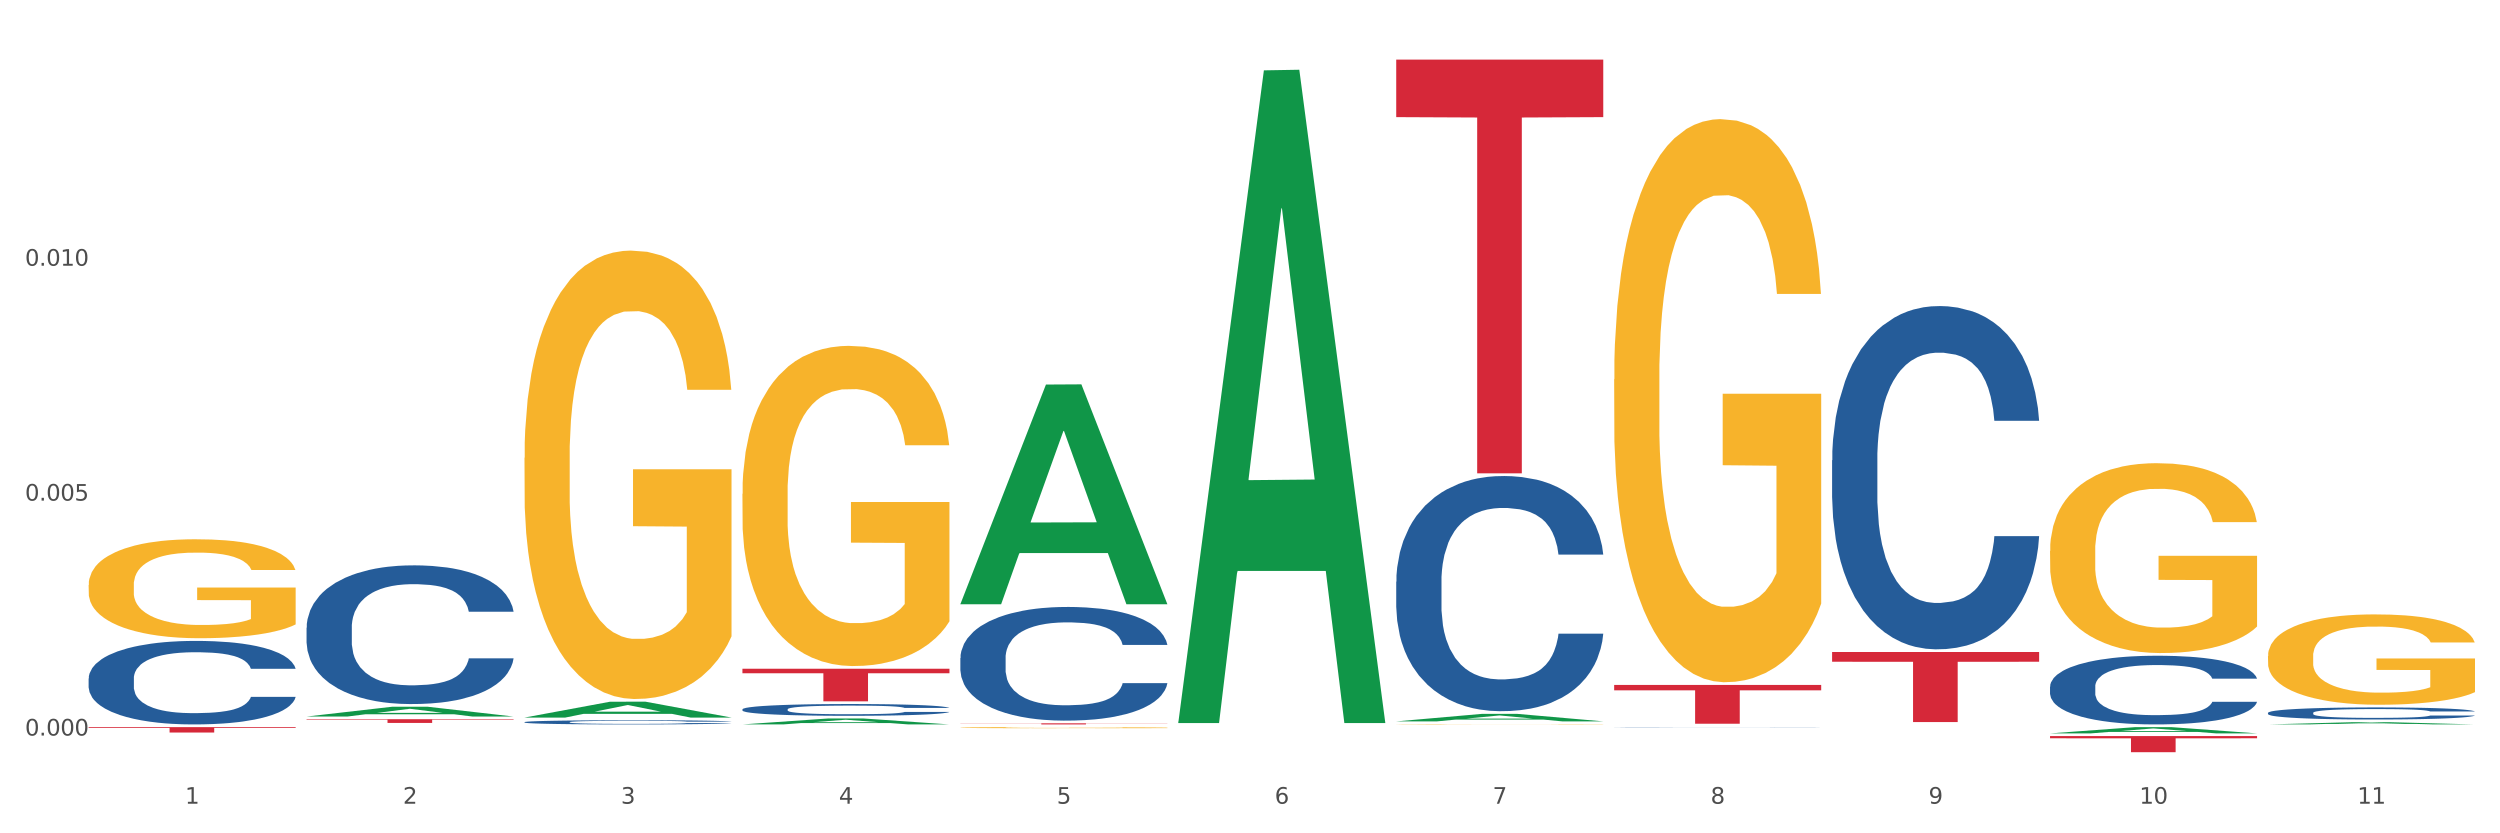 <?xml version="1.0" encoding="utf-8" standalone="no"?>
<!DOCTYPE svg PUBLIC "-//W3C//DTD SVG 1.1//EN"
  "http://www.w3.org/Graphics/SVG/1.1/DTD/svg11.dtd">
<svg xmlns:xlink="http://www.w3.org/1999/xlink" width="1080pt" height="360pt" viewBox="0 0 1080 360" xmlns="http://www.w3.org/2000/svg" version="1.1">
 <rect x="0" y="0" width="1080" height="360" fill="#333333" stroke="none"/>
 <defs>
  <style type="text/css">*{stroke-linejoin: round; stroke-linecap: butt}</style>
 </defs>
 <g id="figure_1">
  <g id="patch_1">
   <path d="M 0 360 
L 1080 360 
L 1080 0 
L 0 0 
z
" style="fill: #ffffff; stroke: #ffffff; stroke-linejoin: miter"/>
  </g>
  <g id="axes_1">
   <g id="matplotlib.axis_1">
    <g id="xtick_1">
     <g id="text_1">
      <!-- 1 -->
      <g style="fill: #4d4d4d" transform="translate(79.949 347.204) scale(0.096 -0.096)">
       <defs>
        <path id="DejaVuSans-31" d="M 794 531 
L 1825 531 
L 1825 4091 
L 703 3866 
L 703 4441 
L 1819 4666 
L 2450 4666 
L 2450 531 
L 3481 531 
L 3481 0 
L 794 0 
L 794 531 
z
" transform="scale(0.016)"/>
       </defs>
       <use xlink:href="#DejaVuSans-31"/>
      </g>
     </g>
    </g>
    <g id="xtick_2">
     <g id="text_2">
      <!-- 2 -->
      <g style="fill: #4d4d4d" transform="translate(174.097 347.204) scale(0.096 -0.096)">
       <defs>
        <path id="DejaVuSans-32" d="M 1228 531 
L 3431 531 
L 3431 0 
L 469 0 
L 469 531 
Q 828 903 1448 1529 
Q 2069 2156 2228 2338 
Q 2531 2678 2651 2914 
Q 2772 3150 2772 3378 
Q 2772 3750 2511 3984 
Q 2250 4219 1831 4219 
Q 1534 4219 1204 4116 
Q 875 4013 500 3803 
L 500 4441 
Q 881 4594 1212 4672 
Q 1544 4750 1819 4750 
Q 2544 4750 2975 4387 
Q 3406 4025 3406 3419 
Q 3406 3131 3298 2873 
Q 3191 2616 2906 2266 
Q 2828 2175 2409 1742 
Q 1991 1309 1228 531 
z
" transform="scale(0.016)"/>
       </defs>
       <use xlink:href="#DejaVuSans-32"/>
      </g>
     </g>
    </g>
    <g id="xtick_3">
     <g id="text_3">
      <!-- 3 -->
      <g style="fill: #4d4d4d" transform="translate(268.244 347.204) scale(0.096 -0.096)">
       <defs>
        <path id="DejaVuSans-33" d="M 2597 2516 
Q 3050 2419 3304 2112 
Q 3559 1806 3559 1356 
Q 3559 666 3084 287 
Q 2609 -91 1734 -91 
Q 1441 -91 1130 -33 
Q 819 25 488 141 
L 488 750 
Q 750 597 1062 519 
Q 1375 441 1716 441 
Q 2309 441 2620 675 
Q 2931 909 2931 1356 
Q 2931 1769 2642 2001 
Q 2353 2234 1838 2234 
L 1294 2234 
L 1294 2753 
L 1863 2753 
Q 2328 2753 2575 2939 
Q 2822 3125 2822 3475 
Q 2822 3834 2567 4026 
Q 2313 4219 1838 4219 
Q 1578 4219 1281 4162 
Q 984 4106 628 3988 
L 628 4550 
Q 988 4650 1302 4700 
Q 1616 4750 1894 4750 
Q 2613 4750 3031 4423 
Q 3450 4097 3450 3541 
Q 3450 3153 3228 2886 
Q 3006 2619 2597 2516 
z
" transform="scale(0.016)"/>
       </defs>
       <use xlink:href="#DejaVuSans-33"/>
      </g>
     </g>
    </g>
    <g id="xtick_4">
     <g id="text_4">
      <!-- 4 -->
      <g style="fill: #4d4d4d" transform="translate(362.392 347.204) scale(0.096 -0.096)">
       <defs>
        <path id="DejaVuSans-34" d="M 2419 4116 
L 825 1625 
L 2419 1625 
L 2419 4116 
z
M 2253 4666 
L 3047 4666 
L 3047 1625 
L 3713 1625 
L 3713 1100 
L 3047 1100 
L 3047 0 
L 2419 0 
L 2419 1100 
L 313 1100 
L 313 1709 
L 2253 4666 
z
" transform="scale(0.016)"/>
       </defs>
       <use xlink:href="#DejaVuSans-34"/>
      </g>
     </g>
    </g>
    <g id="xtick_5">
     <g id="text_5">
      <!-- 5 -->
      <g style="fill: #4d4d4d" transform="translate(456.54 347.204) scale(0.096 -0.096)">
       <defs>
        <path id="DejaVuSans-35" d="M 691 4666 
L 3169 4666 
L 3169 4134 
L 1269 4134 
L 1269 2991 
Q 1406 3038 1543 3061 
Q 1681 3084 1819 3084 
Q 2600 3084 3056 2656 
Q 3513 2228 3513 1497 
Q 3513 744 3044 326 
Q 2575 -91 1722 -91 
Q 1428 -91 1123 -41 
Q 819 9 494 109 
L 494 744 
Q 775 591 1075 516 
Q 1375 441 1709 441 
Q 2250 441 2565 725 
Q 2881 1009 2881 1497 
Q 2881 1984 2565 2268 
Q 2250 2553 1709 2553 
Q 1456 2553 1204 2497 
Q 953 2441 691 2322 
L 691 4666 
z
" transform="scale(0.016)"/>
       </defs>
       <use xlink:href="#DejaVuSans-35"/>
      </g>
     </g>
    </g>
    <g id="xtick_6">
     <g id="text_6">
      <!-- 6 -->
      <g style="fill: #4d4d4d" transform="translate(550.688 347.204) scale(0.096 -0.096)">
       <defs>
        <path id="DejaVuSans-36" d="M 2113 2584 
Q 1688 2584 1439 2293 
Q 1191 2003 1191 1497 
Q 1191 994 1439 701 
Q 1688 409 2113 409 
Q 2538 409 2786 701 
Q 3034 994 3034 1497 
Q 3034 2003 2786 2293 
Q 2538 2584 2113 2584 
z
M 3366 4563 
L 3366 3988 
Q 3128 4100 2886 4159 
Q 2644 4219 2406 4219 
Q 1781 4219 1451 3797 
Q 1122 3375 1075 2522 
Q 1259 2794 1537 2939 
Q 1816 3084 2150 3084 
Q 2853 3084 3261 2657 
Q 3669 2231 3669 1497 
Q 3669 778 3244 343 
Q 2819 -91 2113 -91 
Q 1303 -91 875 529 
Q 447 1150 447 2328 
Q 447 3434 972 4092 
Q 1497 4750 2381 4750 
Q 2619 4750 2861 4703 
Q 3103 4656 3366 4563 
z
" transform="scale(0.016)"/>
       </defs>
       <use xlink:href="#DejaVuSans-36"/>
      </g>
     </g>
    </g>
    <g id="xtick_7">
     <g id="text_7">
      <!-- 7 -->
      <g style="fill: #4d4d4d" transform="translate(644.835 347.204) scale(0.096 -0.096)">
       <defs>
        <path id="DejaVuSans-37" d="M 525 4666 
L 3525 4666 
L 3525 4397 
L 1831 0 
L 1172 0 
L 2766 4134 
L 525 4134 
L 525 4666 
z
" transform="scale(0.016)"/>
       </defs>
       <use xlink:href="#DejaVuSans-37"/>
      </g>
     </g>
    </g>
    <g id="xtick_8">
     <g id="text_8">
      <!-- 8 -->
      <g style="fill: #4d4d4d" transform="translate(738.983 347.204) scale(0.096 -0.096)">
       <defs>
        <path id="DejaVuSans-38" d="M 2034 2216 
Q 1584 2216 1326 1975 
Q 1069 1734 1069 1313 
Q 1069 891 1326 650 
Q 1584 409 2034 409 
Q 2484 409 2743 651 
Q 3003 894 3003 1313 
Q 3003 1734 2745 1975 
Q 2488 2216 2034 2216 
z
M 1403 2484 
Q 997 2584 770 2862 
Q 544 3141 544 3541 
Q 544 4100 942 4425 
Q 1341 4750 2034 4750 
Q 2731 4750 3128 4425 
Q 3525 4100 3525 3541 
Q 3525 3141 3298 2862 
Q 3072 2584 2669 2484 
Q 3125 2378 3379 2068 
Q 3634 1759 3634 1313 
Q 3634 634 3220 271 
Q 2806 -91 2034 -91 
Q 1263 -91 848 271 
Q 434 634 434 1313 
Q 434 1759 690 2068 
Q 947 2378 1403 2484 
z
M 1172 3481 
Q 1172 3119 1398 2916 
Q 1625 2713 2034 2713 
Q 2441 2713 2670 2916 
Q 2900 3119 2900 3481 
Q 2900 3844 2670 4047 
Q 2441 4250 2034 4250 
Q 1625 4250 1398 4047 
Q 1172 3844 1172 3481 
z
" transform="scale(0.016)"/>
       </defs>
       <use xlink:href="#DejaVuSans-38"/>
      </g>
     </g>
    </g>
    <g id="xtick_9">
     <g id="text_9">
      <!-- 9 -->
      <g style="fill: #4d4d4d" transform="translate(833.131 347.204) scale(0.096 -0.096)">
       <defs>
        <path id="DejaVuSans-39" d="M 703 97 
L 703 672 
Q 941 559 1184 500 
Q 1428 441 1663 441 
Q 2288 441 2617 861 
Q 2947 1281 2994 2138 
Q 2813 1869 2534 1725 
Q 2256 1581 1919 1581 
Q 1219 1581 811 2004 
Q 403 2428 403 3163 
Q 403 3881 828 4315 
Q 1253 4750 1959 4750 
Q 2769 4750 3195 4129 
Q 3622 3509 3622 2328 
Q 3622 1225 3098 567 
Q 2575 -91 1691 -91 
Q 1453 -91 1209 -44 
Q 966 3 703 97 
z
M 1959 2075 
Q 2384 2075 2632 2365 
Q 2881 2656 2881 3163 
Q 2881 3666 2632 3958 
Q 2384 4250 1959 4250 
Q 1534 4250 1286 3958 
Q 1038 3666 1038 3163 
Q 1038 2656 1286 2365 
Q 1534 2075 1959 2075 
z
" transform="scale(0.016)"/>
       </defs>
       <use xlink:href="#DejaVuSans-39"/>
      </g>
     </g>
    </g>
    <g id="xtick_10">
     <g id="text_10">
      <!-- 10 -->
      <g style="fill: #4d4d4d" transform="translate(924.224 347.204) scale(0.096 -0.096)">
       <defs>
        <path id="DejaVuSans-30" d="M 2034 4250 
Q 1547 4250 1301 3770 
Q 1056 3291 1056 2328 
Q 1056 1369 1301 889 
Q 1547 409 2034 409 
Q 2525 409 2770 889 
Q 3016 1369 3016 2328 
Q 3016 3291 2770 3770 
Q 2525 4250 2034 4250 
z
M 2034 4750 
Q 2819 4750 3233 4129 
Q 3647 3509 3647 2328 
Q 3647 1150 3233 529 
Q 2819 -91 2034 -91 
Q 1250 -91 836 529 
Q 422 1150 422 2328 
Q 422 3509 836 4129 
Q 1250 4750 2034 4750 
z
" transform="scale(0.016)"/>
       </defs>
       <use xlink:href="#DejaVuSans-31"/>
       <use xlink:href="#DejaVuSans-30" transform="translate(63.623 0)"/>
      </g>
     </g>
    </g>
    <g id="xtick_11">
     <g id="text_11">
      <!-- 11 -->
      <g style="fill: #4d4d4d" transform="translate(1018.372 347.204) scale(0.096 -0.096)">
       <use xlink:href="#DejaVuSans-31"/>
       <use xlink:href="#DejaVuSans-31" transform="translate(63.623 0)"/>
      </g>
     </g>
    </g>
    <g id="xtick_12"/>
    <g id="xtick_13"/>
    <g id="xtick_14"/>
    <g id="xtick_15"/>
    <g id="xtick_16"/>
    <g id="xtick_17"/>
    <g id="xtick_18"/>
    <g id="xtick_19"/>
    <g id="xtick_20"/>
    <g id="xtick_21"/>
   </g>
   <g id="matplotlib.axis_2">
    <g id="ytick_1">
     <g id="text_12">
      <!-- 0.000 -->
      <g style="fill: #4d4d4d" transform="translate(10.8 317.755) scale(0.096 -0.096)">
       <defs>
        <path id="DejaVuSans-2e" d="M 684 794 
L 1344 794 
L 1344 0 
L 684 0 
L 684 794 
z
" transform="scale(0.016)"/>
       </defs>
       <use xlink:href="#DejaVuSans-30"/>
       <use xlink:href="#DejaVuSans-2e" transform="translate(63.623 0)"/>
       <use xlink:href="#DejaVuSans-30" transform="translate(95.41 0)"/>
       <use xlink:href="#DejaVuSans-30" transform="translate(159.033 0)"/>
       <use xlink:href="#DejaVuSans-30" transform="translate(222.656 0)"/>
      </g>
     </g>
    </g>
    <g id="ytick_2">
     <g id="text_13">
      <!-- 0.005 -->
      <g style="fill: #4d4d4d" transform="translate(10.8 216.272) scale(0.096 -0.096)">
       <use xlink:href="#DejaVuSans-30"/>
       <use xlink:href="#DejaVuSans-2e" transform="translate(63.623 0)"/>
       <use xlink:href="#DejaVuSans-30" transform="translate(95.41 0)"/>
       <use xlink:href="#DejaVuSans-30" transform="translate(159.033 0)"/>
       <use xlink:href="#DejaVuSans-35" transform="translate(222.656 0)"/>
      </g>
     </g>
    </g>
    <g id="ytick_3">
     <g id="text_14">
      <!-- 0.010 -->
      <g style="fill: #4d4d4d" transform="translate(10.8 114.79) scale(0.096 -0.096)">
       <use xlink:href="#DejaVuSans-30"/>
       <use xlink:href="#DejaVuSans-2e" transform="translate(63.623 0)"/>
       <use xlink:href="#DejaVuSans-30" transform="translate(95.41 0)"/>
       <use xlink:href="#DejaVuSans-31" transform="translate(159.033 0)"/>
       <use xlink:href="#DejaVuSans-30" transform="translate(222.656 0)"/>
      </g>
     </g>
    </g>
    <g id="ytick_4"/>
    <g id="ytick_5"/>
    <g id="ytick_6"/>
   </g>
   <g id="PolyCollection_1">
    <path d="M 132.431 309.54 
L 132.523 309.536 
L 169.405 305.313 
L 184.712 305.309 
L 221.871 309.548 
L 204.167 309.548 
L 196.145 308.561 
L 158.064 308.561 
L 157.787 308.577 
L 150.042 309.548 
L 132.431 309.548 
L 132.431 309.54 
L 162.859 307.972 
L 191.351 307.968 
L 177.243 306.212 
L 177.059 306.204 
L 176.874 306.216 
L 162.767 307.968 
L 162.859 307.972 
L 132.431 309.54 
z
" clip-path="url(#p5b62510188)" style="fill: #109648"/>
    <path d="M 697.317 295.885 
L 786.757 295.885 
L 786.757 298.215 
L 751.574 298.231 
L 751.574 312.655 
L 732.287 312.655 
L 732.287 298.231 
L 697.317 298.215 
L 697.317 295.901 
L 697.317 295.885 
z
" clip-path="url(#p5b62510188)" style="fill: #d62839"/>
    <path d="M 603.169 25.759 
L 692.609 25.759 
L 692.609 50.597 
L 657.427 50.765 
L 657.427 204.488 
L 638.14 204.488 
L 638.14 50.765 
L 603.169 50.597 
L 603.169 25.927 
L 603.169 25.759 
z
" clip-path="url(#p5b62510188)" style="fill: #d62839"/>
    <path d="M 414.874 312.469 
L 504.314 312.469 
L 504.314 312.536 
L 469.131 312.537 
L 469.131 312.954 
L 449.844 312.954 
L 449.844 312.537 
L 414.874 312.536 
L 414.874 312.469 
L 414.874 312.469 
z
" clip-path="url(#p5b62510188)" style="fill: #d62839"/>
    <path d="M 320.726 288.889 
L 410.166 288.889 
L 410.166 290.848 
L 374.984 290.861 
L 374.984 302.984 
L 355.697 302.984 
L 355.697 290.861 
L 320.726 290.848 
L 320.726 288.903 
L 320.726 288.889 
z
" clip-path="url(#p5b62510188)" style="fill: #d62839"/>
    <path d="M 132.431 310.702 
L 221.871 310.702 
L 221.871 310.925 
L 186.688 310.927 
L 186.688 312.31 
L 167.401 312.31 
L 167.401 310.927 
L 132.431 310.925 
L 132.431 310.703 
L 132.431 310.702 
z
" clip-path="url(#p5b62510188)" style="fill: #d62839"/>
    <path d="M 38.283 314.132 
L 127.723 314.132 
L 127.723 314.453 
L 92.541 314.455 
L 92.541 316.441 
L 73.254 316.441 
L 73.254 314.455 
L 38.283 314.453 
L 38.283 314.134 
L 38.283 314.132 
z
" clip-path="url(#p5b62510188)" style="fill: #d62839"/>
    <path d="M 38.283 252.72 
L 38.389 252.68 
L 38.389 251.275 
L 38.6 250.064 
L 39.656 247.136 
L 41.24 244.715 
L 42.401 243.427 
L 43.563 242.373 
L 44.936 241.318 
L 46.625 240.225 
L 49.687 238.624 
L 51.588 237.804 
L 53.911 236.945 
L 58.135 235.696 
L 61.197 234.993 
L 64.365 234.407 
L 69.54 233.704 
L 72.919 233.392 
L 76.509 233.158 
L 80.838 233.002 
L 84.112 232.963 
L 91.292 233.08 
L 97.417 233.431 
L 100.374 233.704 
L 104.175 234.173 
L 106.182 234.485 
L 109.455 235.11 
L 112.834 235.93 
L 115.157 236.633 
L 118.642 237.96 
L 121.282 239.288 
L 123.711 240.928 
L 124.978 242.06 
L 125.928 243.114 
L 126.773 244.325 
L 127.618 246.238 
L 108.61 246.238 
L 107.871 244.871 
L 106.71 243.583 
L 105.02 242.333 
L 103.542 241.553 
L 101.007 240.576 
L 98.684 239.952 
L 96.256 239.483 
L 93.299 239.093 
L 90.976 238.897 
L 87.702 238.741 
L 81.261 238.78 
L 76.931 239.093 
L 73.975 239.483 
L 72.074 239.835 
L 70.384 240.225 
L 68.484 240.772 
L 66.266 241.592 
L 64.682 242.333 
L 63.098 243.271 
L 61.831 244.208 
L 60.669 245.301 
L 59.719 246.472 
L 58.98 247.683 
L 58.346 249.166 
L 57.818 251.626 
L 57.818 256.975 
L 58.03 258.186 
L 58.558 259.787 
L 59.191 260.997 
L 60.247 262.442 
L 61.197 263.418 
L 62.993 264.824 
L 64.999 265.995 
L 66.583 266.737 
L 68.167 267.361 
L 70.912 268.22 
L 73.975 268.923 
L 76.615 269.353 
L 80.205 269.743 
L 82.634 269.899 
L 84.745 269.977 
L 89.92 269.977 
L 93.616 269.86 
L 97.734 269.587 
L 100.902 269.236 
L 103.542 268.806 
L 106.498 268.103 
L 108.399 267.44 
L 108.399 259.279 
L 85.168 259.24 
L 85.168 253.813 
L 127.723 253.813 
L 127.723 269.743 
L 125.928 270.563 
L 123.922 271.305 
L 121.81 271.969 
L 118.642 272.789 
L 114.841 273.57 
L 111.461 274.116 
L 107.871 274.585 
L 103.647 275.014 
L 98.156 275.405 
L 94.777 275.561 
L 90.553 275.678 
L 85.59 275.717 
L 81.261 275.639 
L 77.037 275.444 
L 72.602 275.092 
L 68.272 274.585 
L 64.999 274.077 
L 61.725 273.453 
L 58.241 272.633 
L 55.495 271.852 
L 53.383 271.149 
L 51.06 270.251 
L 48.526 269.079 
L 46.625 268.025 
L 44.936 266.932 
L 43.14 265.526 
L 41.873 264.316 
L 40.606 262.793 
L 39.867 261.661 
L 39.022 259.904 
L 38.389 257.444 
L 38.283 252.72 
z
" clip-path="url(#p5b62510188)" style="fill: #f7b32b"/>
    <path d="M 132.431 271.154 
L 132.536 271.099 
L 132.536 269.567 
L 132.854 267.487 
L 134.016 263.656 
L 135.497 260.756 
L 138.034 257.362 
L 139.408 255.939 
L 141.206 254.352 
L 144.906 251.78 
L 149.135 249.591 
L 152.095 248.387 
L 154.315 247.621 
L 159.284 246.252 
L 162.138 245.65 
L 165.099 245.158 
L 167.636 244.83 
L 171.865 244.446 
L 175.248 244.282 
L 179.16 244.228 
L 182.437 244.282 
L 186.771 244.501 
L 193.115 245.158 
L 195.546 245.541 
L 198.824 246.198 
L 202.207 247.073 
L 204.956 247.949 
L 208.127 249.208 
L 211.405 250.85 
L 214.576 252.929 
L 216.796 254.845 
L 218.594 256.87 
L 220.179 259.333 
L 221.342 262.014 
L 221.871 264.258 
L 202.524 264.258 
L 201.995 262.233 
L 200.938 260.044 
L 199.881 258.566 
L 198.718 257.362 
L 196.921 255.994 
L 195.335 255.119 
L 192.692 254.079 
L 190.26 253.422 
L 188.252 253.039 
L 185.82 252.71 
L 180.64 252.382 
L 176.939 252.382 
L 174.614 252.492 
L 171.759 252.765 
L 169.327 253.148 
L 166.473 253.805 
L 164.253 254.517 
L 162.033 255.447 
L 160.764 256.104 
L 158.861 257.308 
L 157.592 258.293 
L 155.901 259.989 
L 154.949 261.193 
L 153.258 264.313 
L 152.518 266.612 
L 152.201 268.199 
L 151.989 269.95 
L 151.989 278.488 
L 152.623 282.319 
L 153.152 283.961 
L 153.998 285.821 
L 155.584 288.229 
L 157.91 290.583 
L 160.341 292.279 
L 162.35 293.319 
L 164.253 294.085 
L 166.156 294.687 
L 168.482 295.235 
L 170.385 295.563 
L 173.239 295.891 
L 176.622 296.056 
L 179.265 296.056 
L 184.657 295.782 
L 187.089 295.508 
L 189.414 295.125 
L 191.952 294.523 
L 193.961 293.866 
L 195.123 293.374 
L 197.026 292.334 
L 198.507 291.239 
L 199.775 289.981 
L 200.621 288.886 
L 201.572 287.244 
L 202.313 285.383 
L 202.524 284.398 
L 221.871 284.398 
L 221.448 286.369 
L 220.708 288.284 
L 219.228 290.856 
L 218.065 292.334 
L 216.268 294.14 
L 214.365 295.672 
L 211.722 297.369 
L 209.29 298.628 
L 206.753 299.722 
L 204.004 300.708 
L 199.035 302.076 
L 197.238 302.459 
L 193.432 303.116 
L 190.472 303.499 
L 186.137 303.882 
L 181.697 304.101 
L 177.045 304.155 
L 172.922 304.046 
L 168.376 303.718 
L 165.521 303.389 
L 162.35 302.897 
L 158.65 302.13 
L 155.161 301.2 
L 151.883 300.106 
L 148.817 298.847 
L 145.963 297.424 
L 142.263 295.07 
L 139.514 292.772 
L 137.505 290.637 
L 136.131 288.831 
L 134.757 286.533 
L 134.016 284.946 
L 132.854 281.115 
L 132.431 277.557 
L 132.431 271.154 
z
" clip-path="url(#p5b62510188)" style="fill: #255c99"/>
    <path d="M 226.578 311.957 
L 226.684 311.956 
L 226.684 311.91 
L 227.001 311.847 
L 228.164 311.731 
L 229.644 311.643 
L 232.182 311.541 
L 233.556 311.498 
L 235.353 311.45 
L 239.053 311.372 
L 243.282 311.306 
L 246.243 311.27 
L 248.463 311.247 
L 253.432 311.205 
L 256.286 311.187 
L 259.246 311.172 
L 261.784 311.162 
L 266.012 311.151 
L 269.396 311.146 
L 273.307 311.144 
L 276.585 311.146 
L 280.919 311.152 
L 287.262 311.172 
L 289.694 311.184 
L 292.971 311.204 
L 296.354 311.23 
L 299.103 311.256 
L 302.275 311.294 
L 305.552 311.344 
L 308.724 311.407 
L 310.944 311.465 
L 312.741 311.526 
L 314.327 311.6 
L 315.49 311.681 
L 316.019 311.749 
L 296.672 311.749 
L 296.143 311.688 
L 295.086 311.622 
L 294.029 311.577 
L 292.866 311.541 
L 291.068 311.499 
L 289.483 311.473 
L 286.84 311.442 
L 284.408 311.422 
L 282.399 311.41 
L 279.968 311.4 
L 274.787 311.39 
L 271.087 311.39 
L 268.761 311.394 
L 265.907 311.402 
L 263.475 311.413 
L 260.621 311.433 
L 258.4 311.455 
L 256.18 311.483 
L 254.912 311.503 
L 253.009 311.539 
L 251.74 311.569 
L 250.048 311.62 
L 249.097 311.657 
L 247.405 311.751 
L 246.665 311.82 
L 246.348 311.868 
L 246.137 311.921 
L 246.137 312.179 
L 246.771 312.295 
L 247.3 312.344 
L 248.146 312.401 
L 249.731 312.473 
L 252.057 312.544 
L 254.489 312.596 
L 256.497 312.627 
L 258.4 312.65 
L 260.303 312.668 
L 262.629 312.685 
L 264.532 312.695 
L 267.387 312.705 
L 270.77 312.71 
L 273.413 312.71 
L 278.805 312.701 
L 281.236 312.693 
L 283.562 312.682 
L 286.099 312.663 
L 288.108 312.644 
L 289.271 312.629 
L 291.174 312.597 
L 292.654 312.564 
L 293.923 312.526 
L 294.769 312.493 
L 295.72 312.444 
L 296.46 312.387 
L 296.672 312.358 
L 316.019 312.358 
L 315.596 312.417 
L 314.856 312.475 
L 313.376 312.553 
L 312.213 312.597 
L 310.415 312.652 
L 308.512 312.698 
L 305.869 312.749 
L 303.438 312.787 
L 300.9 312.821 
L 298.152 312.85 
L 293.183 312.892 
L 291.386 312.903 
L 287.58 312.923 
L 284.619 312.935 
L 280.285 312.946 
L 275.845 312.953 
L 271.193 312.954 
L 267.07 312.951 
L 262.524 312.941 
L 259.669 312.931 
L 256.497 312.916 
L 252.797 312.893 
L 249.308 312.865 
L 246.031 312.832 
L 242.965 312.794 
L 240.111 312.751 
L 236.41 312.68 
L 233.662 312.611 
L 231.653 312.546 
L 230.279 312.491 
L 228.904 312.422 
L 228.164 312.374 
L 227.001 312.258 
L 226.578 312.151 
L 226.578 311.957 
z
" clip-path="url(#p5b62510188)" style="fill: #255c99"/>
    <path d="M 320.726 306.425 
L 320.832 306.421 
L 320.832 306.291 
L 321.149 306.114 
L 322.312 305.788 
L 323.792 305.542 
L 326.329 305.253 
L 327.704 305.132 
L 329.501 304.997 
L 333.201 304.779 
L 337.43 304.593 
L 340.39 304.49 
L 342.61 304.425 
L 347.579 304.309 
L 350.434 304.258 
L 353.394 304.216 
L 355.931 304.188 
L 360.16 304.156 
L 363.543 304.142 
L 367.455 304.137 
L 370.732 304.142 
L 375.067 304.16 
L 381.41 304.216 
L 383.842 304.249 
L 387.119 304.304 
L 390.502 304.379 
L 393.251 304.453 
L 396.423 304.56 
L 399.7 304.7 
L 402.872 304.877 
L 405.092 305.039 
L 406.889 305.211 
L 408.475 305.421 
L 409.638 305.649 
L 410.166 305.839 
L 390.819 305.839 
L 390.291 305.667 
L 389.233 305.481 
L 388.176 305.356 
L 387.013 305.253 
L 385.216 305.137 
L 383.63 305.063 
L 380.987 304.974 
L 378.556 304.918 
L 376.547 304.886 
L 374.115 304.858 
L 368.935 304.83 
L 365.235 304.83 
L 362.909 304.839 
L 360.054 304.863 
L 357.623 304.895 
L 354.768 304.951 
L 352.548 305.011 
L 350.328 305.09 
L 349.059 305.146 
L 347.156 305.249 
L 345.888 305.332 
L 344.196 305.477 
L 343.245 305.579 
L 341.553 305.844 
L 340.813 306.039 
L 340.496 306.174 
L 340.284 306.323 
L 340.284 307.049 
L 340.919 307.374 
L 341.447 307.514 
L 342.293 307.672 
L 343.879 307.877 
L 346.205 308.077 
L 348.636 308.221 
L 350.645 308.309 
L 352.548 308.374 
L 354.451 308.426 
L 356.777 308.472 
L 358.68 308.5 
L 361.534 308.528 
L 364.918 308.542 
L 367.561 308.542 
L 372.952 308.519 
L 375.384 308.495 
L 377.71 308.463 
L 380.247 308.412 
L 382.256 308.356 
L 383.419 308.314 
L 385.322 308.226 
L 386.802 308.133 
L 388.071 308.026 
L 388.916 307.933 
L 389.868 307.793 
L 390.608 307.635 
L 390.819 307.551 
L 410.166 307.551 
L 409.743 307.719 
L 409.003 307.881 
L 407.523 308.1 
L 406.36 308.226 
L 404.563 308.379 
L 402.66 308.509 
L 400.017 308.654 
L 397.585 308.76 
L 395.048 308.854 
L 392.299 308.937 
L 387.33 309.054 
L 385.533 309.086 
L 381.727 309.142 
L 378.767 309.174 
L 374.432 309.207 
L 369.992 309.226 
L 365.34 309.23 
L 361.217 309.221 
L 356.671 309.193 
L 353.817 309.165 
L 350.645 309.123 
L 346.945 309.058 
L 343.456 308.979 
L 340.179 308.886 
L 337.113 308.779 
L 334.258 308.658 
L 330.558 308.458 
L 327.809 308.263 
L 325.801 308.081 
L 324.426 307.928 
L 323.052 307.733 
L 322.312 307.598 
L 321.149 307.272 
L 320.726 306.97 
L 320.726 306.425 
z
" clip-path="url(#p5b62510188)" style="fill: #255c99"/>
    <path d="M 414.874 284.27 
L 414.979 284.225 
L 414.979 282.969 
L 415.297 281.264 
L 416.46 278.125 
L 417.94 275.748 
L 420.477 272.967 
L 421.851 271.801 
L 423.649 270.5 
L 427.349 268.392 
L 431.578 266.598 
L 434.538 265.611 
L 436.758 264.983 
L 441.727 263.862 
L 444.581 263.368 
L 447.542 262.965 
L 450.079 262.695 
L 454.308 262.382 
L 457.691 262.247 
L 461.603 262.202 
L 464.88 262.247 
L 469.214 262.426 
L 475.558 262.965 
L 477.989 263.279 
L 481.267 263.817 
L 484.65 264.534 
L 487.399 265.252 
L 490.57 266.284 
L 493.848 267.629 
L 497.019 269.334 
L 499.239 270.904 
L 501.037 272.563 
L 502.622 274.581 
L 503.785 276.779 
L 504.314 278.618 
L 484.967 278.618 
L 484.438 276.959 
L 483.381 275.165 
L 482.324 273.953 
L 481.161 272.967 
L 479.364 271.845 
L 477.778 271.128 
L 475.135 270.276 
L 472.703 269.737 
L 470.695 269.423 
L 468.263 269.154 
L 463.083 268.885 
L 459.382 268.885 
L 457.057 268.975 
L 454.202 269.199 
L 451.77 269.513 
L 448.916 270.051 
L 446.696 270.634 
L 444.476 271.397 
L 443.207 271.935 
L 441.304 272.922 
L 440.035 273.729 
L 438.344 275.12 
L 437.392 276.106 
L 435.701 278.663 
L 434.961 280.547 
L 434.644 281.848 
L 434.432 283.283 
L 434.432 290.28 
L 435.066 293.419 
L 435.595 294.765 
L 436.441 296.29 
L 438.027 298.264 
L 440.353 300.192 
L 442.784 301.583 
L 444.793 302.435 
L 446.696 303.063 
L 448.599 303.556 
L 450.925 304.005 
L 452.828 304.274 
L 455.682 304.543 
L 459.065 304.677 
L 461.708 304.677 
L 467.1 304.453 
L 469.532 304.229 
L 471.858 303.915 
L 474.395 303.422 
L 476.404 302.883 
L 477.566 302.48 
L 479.469 301.627 
L 480.95 300.73 
L 482.218 299.699 
L 483.064 298.802 
L 484.015 297.456 
L 484.756 295.931 
L 484.967 295.124 
L 504.314 295.124 
L 503.891 296.739 
L 503.151 298.308 
L 501.671 300.416 
L 500.508 301.627 
L 498.711 303.108 
L 496.808 304.363 
L 494.165 305.754 
L 491.733 306.786 
L 489.196 307.683 
L 486.447 308.49 
L 481.478 309.611 
L 479.681 309.925 
L 475.875 310.463 
L 472.915 310.777 
L 468.58 311.091 
L 464.14 311.271 
L 459.488 311.316 
L 455.365 311.226 
L 450.819 310.957 
L 447.964 310.688 
L 444.793 310.284 
L 441.093 309.656 
L 437.604 308.894 
L 434.326 307.997 
L 431.26 306.965 
L 428.406 305.799 
L 424.706 303.87 
L 421.957 301.986 
L 419.948 300.237 
L 418.574 298.757 
L 417.2 296.873 
L 416.46 295.572 
L 415.297 292.433 
L 414.874 289.517 
L 414.874 284.27 
z
" clip-path="url(#p5b62510188)" style="fill: #255c99"/>
    <path d="M 603.169 251.291 
L 603.275 251.198 
L 603.275 248.6 
L 603.592 245.074 
L 604.755 238.58 
L 606.235 233.662 
L 608.772 227.909 
L 610.147 225.497 
L 611.944 222.806 
L 615.644 218.445 
L 619.873 214.734 
L 622.833 212.693 
L 625.053 211.394 
L 630.022 209.074 
L 632.877 208.053 
L 635.837 207.218 
L 638.374 206.662 
L 642.603 206.012 
L 645.986 205.734 
L 649.898 205.641 
L 653.175 205.734 
L 657.51 206.105 
L 663.853 207.218 
L 666.285 207.868 
L 669.562 208.981 
L 672.945 210.466 
L 675.694 211.95 
L 678.866 214.084 
L 682.143 216.868 
L 685.315 220.394 
L 687.535 223.641 
L 689.332 227.074 
L 690.918 231.25 
L 692.081 235.796 
L 692.609 239.6 
L 673.262 239.6 
L 672.734 236.167 
L 671.676 232.456 
L 670.619 229.951 
L 669.456 227.909 
L 667.659 225.59 
L 666.073 224.105 
L 663.43 222.342 
L 660.999 221.229 
L 658.99 220.579 
L 656.558 220.023 
L 651.378 219.466 
L 647.678 219.466 
L 645.352 219.651 
L 642.497 220.115 
L 640.066 220.765 
L 637.211 221.878 
L 634.991 223.085 
L 632.771 224.662 
L 631.502 225.775 
L 629.599 227.817 
L 628.331 229.487 
L 626.639 232.363 
L 625.688 234.404 
L 623.996 239.693 
L 623.256 243.59 
L 622.939 246.281 
L 622.727 249.25 
L 622.727 263.724 
L 623.362 270.219 
L 623.89 273.003 
L 624.736 276.157 
L 626.322 280.24 
L 628.648 284.23 
L 631.079 287.106 
L 633.088 288.869 
L 634.991 290.168 
L 636.894 291.188 
L 639.22 292.116 
L 641.123 292.673 
L 643.977 293.23 
L 647.361 293.508 
L 650.004 293.508 
L 655.395 293.044 
L 657.827 292.58 
L 660.153 291.931 
L 662.69 290.91 
L 664.699 289.797 
L 665.862 288.962 
L 667.765 287.199 
L 669.245 285.343 
L 670.514 283.209 
L 671.359 281.353 
L 672.311 278.57 
L 673.051 275.415 
L 673.262 273.745 
L 692.609 273.745 
L 692.186 277.085 
L 691.446 280.333 
L 689.966 284.693 
L 688.803 287.199 
L 687.006 290.261 
L 685.103 292.858 
L 682.46 295.735 
L 680.028 297.869 
L 677.491 299.725 
L 674.742 301.395 
L 669.773 303.714 
L 667.976 304.364 
L 664.17 305.477 
L 661.21 306.127 
L 656.875 306.776 
L 652.435 307.147 
L 647.783 307.24 
L 643.66 307.055 
L 639.114 306.498 
L 636.26 305.941 
L 633.088 305.106 
L 629.388 303.807 
L 625.899 302.23 
L 622.622 300.374 
L 619.556 298.24 
L 616.701 295.828 
L 613.001 291.838 
L 610.252 287.941 
L 608.244 284.322 
L 606.869 281.26 
L 605.495 277.363 
L 604.755 274.673 
L 603.592 268.178 
L 603.169 262.147 
L 603.169 251.291 
z
" clip-path="url(#p5b62510188)" style="fill: #255c99"/>
    <path d="M 697.317 314.162 
L 697.422 314.162 
L 697.422 314.159 
L 697.74 314.155 
L 698.903 314.147 
L 700.383 314.141 
L 702.92 314.134 
L 704.294 314.131 
L 706.092 314.128 
L 709.792 314.123 
L 714.021 314.119 
L 716.981 314.116 
L 719.201 314.115 
L 724.17 314.112 
L 727.024 314.111 
L 729.985 314.11 
L 732.522 314.109 
L 736.751 314.108 
L 740.134 314.108 
L 744.046 314.108 
L 747.323 314.108 
L 751.657 314.108 
L 758.001 314.11 
L 760.432 314.11 
L 763.71 314.112 
L 767.093 314.114 
L 769.842 314.115 
L 773.013 314.118 
L 776.291 314.121 
L 779.462 314.125 
L 781.682 314.129 
L 783.48 314.133 
L 785.065 314.138 
L 786.228 314.144 
L 786.757 314.148 
L 767.41 314.148 
L 766.881 314.144 
L 765.824 314.14 
L 764.767 314.137 
L 763.604 314.134 
L 761.807 314.131 
L 760.221 314.13 
L 757.578 314.128 
L 755.146 314.126 
L 753.138 314.126 
L 750.706 314.125 
L 745.526 314.124 
L 741.825 314.124 
L 739.5 314.124 
L 736.645 314.125 
L 734.213 314.126 
L 731.359 314.127 
L 729.139 314.128 
L 726.919 314.13 
L 725.65 314.132 
L 723.747 314.134 
L 722.478 314.136 
L 720.787 314.139 
L 719.835 314.142 
L 718.144 314.148 
L 717.404 314.153 
L 717.087 314.156 
L 716.875 314.159 
L 716.875 314.177 
L 717.509 314.184 
L 718.038 314.188 
L 718.884 314.191 
L 720.47 314.196 
L 722.796 314.201 
L 725.227 314.204 
L 727.236 314.206 
L 729.139 314.208 
L 731.042 314.209 
L 733.368 314.21 
L 735.271 314.211 
L 738.125 314.211 
L 741.508 314.212 
L 744.151 314.212 
L 749.543 314.211 
L 751.975 314.211 
L 754.301 314.21 
L 756.838 314.209 
L 758.847 314.207 
L 760.009 314.206 
L 761.912 314.204 
L 763.393 314.202 
L 764.661 314.2 
L 765.507 314.197 
L 766.458 314.194 
L 767.199 314.19 
L 767.41 314.188 
L 786.757 314.188 
L 786.334 314.192 
L 785.594 314.196 
L 784.114 314.201 
L 782.951 314.204 
L 781.154 314.208 
L 779.251 314.211 
L 776.608 314.214 
L 774.176 314.217 
L 771.639 314.219 
L 768.89 314.221 
L 763.921 314.224 
L 762.124 314.225 
L 758.318 314.226 
L 755.358 314.227 
L 751.023 314.228 
L 746.583 314.228 
L 741.931 314.228 
L 737.808 314.228 
L 733.262 314.227 
L 730.407 314.227 
L 727.236 314.226 
L 723.536 314.224 
L 720.047 314.222 
L 716.769 314.22 
L 713.704 314.217 
L 710.849 314.215 
L 707.149 314.21 
L 704.4 314.205 
L 702.391 314.201 
L 701.017 314.197 
L 699.643 314.193 
L 698.903 314.19 
L 697.74 314.182 
L 697.317 314.175 
L 697.317 314.162 
z
" clip-path="url(#p5b62510188)" style="fill: #255c99"/>
    <path d="M 791.464 198.847 
L 791.57 198.712 
L 791.57 194.92 
L 791.887 189.773 
L 793.05 180.292 
L 794.53 173.114 
L 797.068 164.717 
L 798.442 161.196 
L 800.239 157.268 
L 803.939 150.903 
L 808.168 145.485 
L 811.129 142.506 
L 813.349 140.61 
L 818.318 137.224 
L 821.172 135.734 
L 824.132 134.515 
L 826.67 133.703 
L 830.898 132.754 
L 834.282 132.348 
L 838.193 132.213 
L 841.471 132.348 
L 845.805 132.89 
L 852.148 134.515 
L 854.58 135.463 
L 857.857 137.088 
L 861.24 139.255 
L 863.989 141.422 
L 867.161 144.537 
L 870.438 148.6 
L 873.61 153.747 
L 875.83 158.487 
L 877.627 163.498 
L 879.213 169.593 
L 880.376 176.229 
L 880.905 181.782 
L 861.558 181.782 
L 861.029 176.771 
L 859.972 171.354 
L 858.915 167.697 
L 857.752 164.717 
L 855.954 161.331 
L 854.369 159.164 
L 851.726 156.591 
L 849.294 154.966 
L 847.285 154.018 
L 844.854 153.205 
L 839.673 152.393 
L 835.973 152.393 
L 833.647 152.664 
L 830.793 153.341 
L 828.361 154.289 
L 825.507 155.914 
L 823.287 157.675 
L 821.066 159.977 
L 819.798 161.602 
L 817.895 164.582 
L 816.626 167.02 
L 814.935 171.218 
L 813.983 174.198 
L 812.291 181.918 
L 811.551 187.606 
L 811.234 191.534 
L 811.023 195.868 
L 811.023 216.996 
L 811.657 226.476 
L 812.186 230.539 
L 813.032 235.144 
L 814.617 241.103 
L 816.943 246.927 
L 819.375 251.125 
L 821.384 253.699 
L 823.287 255.595 
L 825.189 257.085 
L 827.515 258.439 
L 829.418 259.252 
L 832.273 260.064 
L 835.656 260.47 
L 838.299 260.47 
L 843.691 259.793 
L 846.122 259.116 
L 848.448 258.168 
L 850.986 256.678 
L 852.994 255.053 
L 854.157 253.834 
L 856.06 251.261 
L 857.54 248.552 
L 858.809 245.437 
L 859.655 242.728 
L 860.606 238.665 
L 861.346 234.06 
L 861.558 231.623 
L 880.905 231.623 
L 880.482 236.498 
L 879.742 241.239 
L 878.262 247.604 
L 877.099 251.261 
L 875.301 255.73 
L 873.398 259.522 
L 870.755 263.721 
L 868.324 266.836 
L 865.787 269.545 
L 863.038 271.983 
L 858.069 275.368 
L 856.272 276.316 
L 852.466 277.942 
L 849.505 278.89 
L 845.171 279.838 
L 840.731 280.38 
L 836.079 280.515 
L 831.956 280.244 
L 827.41 279.432 
L 824.555 278.619 
L 821.384 277.4 
L 817.683 275.504 
L 814.194 273.201 
L 810.917 270.493 
L 807.851 267.378 
L 804.997 263.856 
L 801.296 258.033 
L 798.548 252.344 
L 796.539 247.062 
L 795.165 242.593 
L 793.79 236.905 
L 793.05 232.977 
L 791.887 223.497 
L 791.464 214.693 
L 791.464 198.847 
z
" clip-path="url(#p5b62510188)" style="fill: #255c99"/>
    <path d="M 885.612 296.61 
L 885.718 296.583 
L 885.718 295.824 
L 886.035 294.794 
L 887.198 292.896 
L 888.678 291.46 
L 891.215 289.779 
L 892.59 289.074 
L 894.387 288.288 
L 898.087 287.014 
L 902.316 285.93 
L 905.276 285.334 
L 907.496 284.954 
L 912.465 284.277 
L 915.32 283.978 
L 918.28 283.734 
L 920.817 283.572 
L 925.046 283.382 
L 928.429 283.301 
L 932.341 283.274 
L 935.618 283.301 
L 939.953 283.409 
L 946.296 283.734 
L 948.728 283.924 
L 952.005 284.249 
L 955.388 284.683 
L 958.137 285.117 
L 961.309 285.74 
L 964.586 286.553 
L 967.758 287.583 
L 969.978 288.532 
L 971.775 289.535 
L 973.361 290.755 
L 974.524 292.083 
L 975.052 293.194 
L 955.705 293.194 
L 955.177 292.191 
L 954.119 291.107 
L 953.062 290.375 
L 951.899 289.779 
L 950.102 289.101 
L 948.516 288.668 
L 945.873 288.153 
L 943.442 287.827 
L 941.433 287.638 
L 939.001 287.475 
L 933.821 287.312 
L 930.121 287.312 
L 927.795 287.367 
L 924.94 287.502 
L 922.509 287.692 
L 919.654 288.017 
L 917.434 288.369 
L 915.214 288.83 
L 913.945 289.156 
L 912.042 289.752 
L 910.774 290.24 
L 909.082 291.08 
L 908.131 291.676 
L 906.439 293.221 
L 905.699 294.36 
L 905.382 295.146 
L 905.17 296.013 
L 905.17 300.242 
L 905.805 302.139 
L 906.333 302.952 
L 907.179 303.874 
L 908.765 305.067 
L 911.091 306.232 
L 913.522 307.072 
L 915.531 307.587 
L 917.434 307.967 
L 919.337 308.265 
L 921.663 308.536 
L 923.566 308.699 
L 926.42 308.861 
L 929.804 308.943 
L 932.447 308.943 
L 937.838 308.807 
L 940.27 308.672 
L 942.596 308.482 
L 945.133 308.184 
L 947.142 307.859 
L 948.305 307.615 
L 950.208 307.1 
L 951.688 306.557 
L 952.957 305.934 
L 953.802 305.392 
L 954.754 304.579 
L 955.494 303.657 
L 955.705 303.169 
L 975.052 303.169 
L 974.629 304.145 
L 973.889 305.094 
L 972.409 306.368 
L 971.246 307.1 
L 969.449 307.994 
L 967.546 308.753 
L 964.903 309.593 
L 962.471 310.217 
L 959.934 310.759 
L 957.185 311.247 
L 952.217 311.924 
L 950.419 312.114 
L 946.613 312.439 
L 943.653 312.629 
L 939.319 312.819 
L 934.878 312.927 
L 930.226 312.954 
L 926.103 312.9 
L 921.557 312.738 
L 918.703 312.575 
L 915.531 312.331 
L 911.831 311.952 
L 908.342 311.491 
L 905.065 310.949 
L 901.999 310.325 
L 899.144 309.62 
L 895.444 308.455 
L 892.695 307.316 
L 890.687 306.259 
L 889.312 305.365 
L 887.938 304.226 
L 887.198 303.44 
L 886.035 301.543 
L 885.612 299.781 
L 885.612 296.61 
z
" clip-path="url(#p5b62510188)" style="fill: #255c99"/>
    <path d="M 979.76 307.951 
L 979.865 307.946 
L 979.865 307.813 
L 980.183 307.632 
L 981.346 307.298 
L 982.826 307.046 
L 985.363 306.751 
L 986.737 306.627 
L 988.535 306.489 
L 992.235 306.265 
L 996.464 306.074 
L 999.424 305.97 
L 1001.644 305.903 
L 1006.613 305.784 
L 1009.467 305.731 
L 1012.428 305.689 
L 1014.965 305.66 
L 1019.194 305.627 
L 1022.577 305.612 
L 1026.489 305.608 
L 1029.766 305.612 
L 1034.101 305.631 
L 1040.444 305.689 
L 1042.875 305.722 
L 1046.153 305.779 
L 1049.536 305.855 
L 1052.285 305.931 
L 1055.456 306.041 
L 1058.734 306.184 
L 1061.905 306.365 
L 1064.125 306.532 
L 1065.923 306.708 
L 1067.508 306.922 
L 1068.671 307.155 
L 1069.2 307.351 
L 1049.853 307.351 
L 1049.324 307.174 
L 1048.267 306.984 
L 1047.21 306.855 
L 1046.047 306.751 
L 1044.25 306.632 
L 1042.664 306.555 
L 1040.021 306.465 
L 1037.589 306.408 
L 1035.581 306.374 
L 1033.149 306.346 
L 1027.969 306.317 
L 1024.268 306.317 
L 1021.943 306.327 
L 1019.088 306.351 
L 1016.656 306.384 
L 1013.802 306.441 
L 1011.582 306.503 
L 1009.362 306.584 
L 1008.093 306.641 
L 1006.19 306.746 
L 1004.921 306.832 
L 1003.23 306.979 
L 1002.278 307.084 
L 1000.587 307.355 
L 999.847 307.555 
L 999.53 307.694 
L 999.318 307.846 
L 999.318 308.589 
L 999.952 308.922 
L 1000.481 309.065 
L 1001.327 309.227 
L 1002.913 309.437 
L 1005.239 309.642 
L 1007.67 309.789 
L 1009.679 309.88 
L 1011.582 309.946 
L 1013.485 309.999 
L 1015.811 310.046 
L 1017.714 310.075 
L 1020.568 310.104 
L 1023.951 310.118 
L 1026.594 310.118 
L 1031.986 310.094 
L 1034.418 310.07 
L 1036.744 310.037 
L 1039.281 309.984 
L 1041.29 309.927 
L 1042.452 309.884 
L 1044.355 309.794 
L 1045.836 309.699 
L 1047.104 309.589 
L 1047.95 309.494 
L 1048.901 309.351 
L 1049.642 309.189 
L 1049.853 309.103 
L 1069.2 309.103 
L 1068.777 309.275 
L 1068.037 309.442 
L 1066.557 309.665 
L 1065.394 309.794 
L 1063.597 309.951 
L 1061.694 310.084 
L 1059.051 310.232 
L 1056.619 310.342 
L 1054.082 310.437 
L 1051.333 310.523 
L 1046.364 310.642 
L 1044.567 310.675 
L 1040.761 310.732 
L 1037.801 310.766 
L 1033.466 310.799 
L 1029.026 310.818 
L 1024.374 310.823 
L 1020.251 310.813 
L 1015.705 310.785 
L 1012.851 310.756 
L 1009.679 310.713 
L 1005.979 310.646 
L 1002.49 310.565 
L 999.212 310.47 
L 996.147 310.361 
L 993.292 310.237 
L 989.592 310.032 
L 986.843 309.832 
L 984.834 309.646 
L 983.46 309.489 
L 982.086 309.289 
L 981.346 309.151 
L 980.183 308.818 
L 979.76 308.508 
L 979.76 307.951 
z
" clip-path="url(#p5b62510188)" style="fill: #255c99"/>
    <path d="M 979.76 283.457 
L 979.865 283.421 
L 979.865 282.138 
L 980.077 281.032 
L 981.132 278.359 
L 982.716 276.148 
L 983.878 274.972 
L 985.04 274.009 
L 986.412 273.047 
L 988.102 272.049 
L 991.164 270.587 
L 993.065 269.838 
L 995.388 269.054 
L 999.612 267.913 
L 1002.674 267.272 
L 1005.842 266.737 
L 1011.016 266.095 
L 1014.395 265.81 
L 1017.986 265.596 
L 1022.315 265.454 
L 1025.589 265.418 
L 1032.769 265.525 
L 1038.894 265.846 
L 1041.85 266.095 
L 1045.652 266.523 
L 1047.658 266.808 
L 1050.932 267.379 
L 1054.311 268.127 
L 1056.634 268.769 
L 1060.119 269.981 
L 1062.759 271.193 
L 1065.187 272.69 
L 1066.454 273.724 
L 1067.405 274.687 
L 1068.25 275.792 
L 1069.094 277.539 
L 1050.087 277.539 
L 1049.348 276.291 
L 1048.186 275.115 
L 1046.497 273.974 
L 1045.018 273.261 
L 1042.484 272.37 
L 1040.161 271.799 
L 1037.732 271.371 
L 1034.776 271.015 
L 1032.452 270.837 
L 1029.179 270.694 
L 1022.738 270.73 
L 1018.408 271.015 
L 1015.451 271.371 
L 1013.551 271.692 
L 1011.861 272.049 
L 1009.96 272.548 
L 1007.743 273.296 
L 1006.159 273.974 
L 1004.575 274.829 
L 1003.308 275.685 
L 1002.146 276.683 
L 1001.196 277.753 
L 1000.457 278.858 
L 999.823 280.212 
L 999.295 282.458 
L 999.295 287.342 
L 999.506 288.448 
L 1000.034 289.909 
L 1000.668 291.014 
L 1001.724 292.333 
L 1002.674 293.225 
L 1004.469 294.508 
L 1006.476 295.577 
L 1008.06 296.255 
L 1009.644 296.825 
L 1012.389 297.609 
L 1015.451 298.251 
L 1018.091 298.643 
L 1021.682 299 
L 1024.11 299.142 
L 1026.222 299.214 
L 1031.396 299.214 
L 1035.092 299.107 
L 1039.211 298.857 
L 1042.378 298.536 
L 1045.018 298.144 
L 1047.975 297.503 
L 1049.876 296.896 
L 1049.876 289.446 
L 1026.645 289.41 
L 1026.645 284.455 
L 1069.2 284.455 
L 1069.2 299 
L 1067.405 299.748 
L 1065.399 300.426 
L 1063.287 301.032 
L 1060.119 301.78 
L 1056.317 302.493 
L 1052.938 302.993 
L 1049.348 303.42 
L 1045.124 303.812 
L 1039.633 304.169 
L 1036.254 304.312 
L 1032.03 304.419 
L 1027.067 304.454 
L 1022.738 304.383 
L 1018.514 304.205 
L 1014.079 303.884 
L 1009.749 303.42 
L 1006.476 302.957 
L 1003.202 302.386 
L 999.717 301.638 
L 996.972 300.925 
L 994.86 300.283 
L 992.537 299.463 
L 990.003 298.394 
L 988.102 297.431 
L 986.412 296.433 
L 984.617 295.15 
L 983.35 294.045 
L 982.083 292.654 
L 981.344 291.62 
L 980.499 290.016 
L 979.865 287.77 
L 979.76 283.457 
z
" clip-path="url(#p5b62510188)" style="fill: #f7b32b"/>
    <path d="M 885.612 237.998 
L 885.718 237.923 
L 885.718 235.227 
L 885.929 232.904 
L 886.985 227.286 
L 888.569 222.642 
L 889.73 220.17 
L 890.892 218.147 
L 892.265 216.125 
L 893.954 214.027 
L 897.016 210.956 
L 898.917 209.383 
L 901.24 207.735 
L 905.464 205.338 
L 908.526 203.989 
L 911.694 202.866 
L 916.869 201.517 
L 920.248 200.918 
L 923.838 200.468 
L 928.167 200.169 
L 931.441 200.094 
L 938.622 200.319 
L 944.746 200.993 
L 947.703 201.517 
L 951.504 202.416 
L 953.511 203.015 
L 956.784 204.214 
L 960.163 205.787 
L 962.486 207.135 
L 965.971 209.682 
L 968.611 212.229 
L 971.04 215.375 
L 972.307 217.548 
L 973.257 219.57 
L 974.102 221.893 
L 974.947 225.563 
L 955.939 225.563 
L 955.2 222.941 
L 954.039 220.469 
L 952.349 218.072 
L 950.871 216.574 
L 948.336 214.701 
L 946.013 213.503 
L 943.585 212.604 
L 940.628 211.855 
L 938.305 211.48 
L 935.031 211.181 
L 928.59 211.255 
L 924.26 211.855 
L 921.304 212.604 
L 919.403 213.278 
L 917.713 214.027 
L 915.813 215.076 
L 913.595 216.649 
L 912.011 218.072 
L 910.427 219.87 
L 909.16 221.668 
L 907.999 223.765 
L 907.048 226.013 
L 906.309 228.335 
L 905.675 231.181 
L 905.147 235.901 
L 905.147 246.163 
L 905.359 248.486 
L 905.887 251.557 
L 906.52 253.879 
L 907.576 256.651 
L 908.526 258.524 
L 910.322 261.22 
L 912.328 263.468 
L 913.912 264.891 
L 915.496 266.089 
L 918.241 267.738 
L 921.304 269.086 
L 923.944 269.91 
L 927.534 270.659 
L 929.963 270.959 
L 932.075 271.108 
L 937.249 271.108 
L 940.945 270.884 
L 945.063 270.359 
L 948.231 269.685 
L 950.871 268.861 
L 953.827 267.513 
L 955.728 266.239 
L 955.728 250.583 
L 932.497 250.508 
L 932.497 240.096 
L 975.052 240.096 
L 975.052 270.659 
L 973.257 272.232 
L 971.251 273.655 
L 969.139 274.929 
L 965.971 276.502 
L 962.17 278 
L 958.79 279.049 
L 955.2 279.948 
L 950.976 280.772 
L 945.485 281.521 
L 942.106 281.821 
L 937.882 282.045 
L 932.919 282.12 
L 928.59 281.97 
L 924.366 281.596 
L 919.931 280.922 
L 915.601 279.948 
L 912.328 278.974 
L 909.054 277.775 
L 905.57 276.202 
L 902.824 274.704 
L 900.712 273.356 
L 898.389 271.633 
L 895.855 269.386 
L 893.954 267.363 
L 892.265 265.265 
L 890.469 262.569 
L 889.202 260.247 
L 887.935 257.325 
L 887.196 255.153 
L 886.351 251.782 
L 885.718 247.062 
L 885.612 237.998 
z
" clip-path="url(#p5b62510188)" style="fill: #f7b32b"/>
    <path d="M 697.317 163.871 
L 697.422 163.649 
L 697.422 155.651 
L 697.633 148.763 
L 698.689 132.1 
L 700.273 118.325 
L 701.435 110.994 
L 702.597 104.995 
L 703.969 98.996 
L 705.659 92.775 
L 708.721 83.666 
L 710.622 79.001 
L 712.945 74.113 
L 717.169 67.003 
L 720.231 63.004 
L 723.399 59.671 
L 728.573 55.672 
L 731.952 53.895 
L 735.543 52.562 
L 739.872 51.673 
L 743.146 51.451 
L 750.326 52.118 
L 756.451 54.117 
L 759.407 55.672 
L 763.209 58.338 
L 765.215 60.116 
L 768.489 63.671 
L 771.868 68.336 
L 774.191 72.335 
L 777.676 79.889 
L 780.316 87.443 
L 782.744 96.775 
L 784.011 103.218 
L 784.962 109.216 
L 785.807 116.104 
L 786.651 126.99 
L 767.644 126.99 
L 766.905 119.214 
L 765.743 111.882 
L 764.054 104.773 
L 762.575 100.329 
L 760.041 94.775 
L 757.718 91.22 
L 755.289 88.554 
L 752.333 86.332 
L 750.009 85.221 
L 746.736 84.333 
L 740.294 84.555 
L 735.965 86.332 
L 733.008 88.554 
L 731.108 90.554 
L 729.418 92.775 
L 727.517 95.886 
L 725.3 100.551 
L 723.716 104.773 
L 722.132 110.105 
L 720.865 115.437 
L 719.703 121.658 
L 718.753 128.323 
L 718.014 135.211 
L 717.38 143.653 
L 716.852 157.65 
L 716.852 188.088 
L 717.063 194.975 
L 717.591 204.085 
L 718.225 210.972 
L 719.281 219.192 
L 720.231 224.747 
L 722.026 232.745 
L 724.033 239.41 
L 725.617 243.632 
L 727.201 247.186 
L 729.946 252.074 
L 733.008 256.073 
L 735.648 258.517 
L 739.239 260.739 
L 741.667 261.628 
L 743.779 262.072 
L 748.953 262.072 
L 752.649 261.405 
L 756.768 259.85 
L 759.935 257.851 
L 762.575 255.407 
L 765.532 251.408 
L 767.433 247.631 
L 767.433 201.196 
L 744.202 200.974 
L 744.202 170.092 
L 786.757 170.092 
L 786.757 260.739 
L 784.962 265.405 
L 782.956 269.626 
L 780.844 273.403 
L 777.676 278.068 
L 773.874 282.512 
L 770.495 285.622 
L 766.905 288.288 
L 762.681 290.732 
L 757.19 292.954 
L 753.811 293.843 
L 749.587 294.509 
L 744.624 294.732 
L 740.294 294.287 
L 736.071 293.176 
L 731.636 291.177 
L 727.306 288.288 
L 724.033 285.4 
L 720.759 281.845 
L 717.274 277.18 
L 714.529 272.736 
L 712.417 268.737 
L 710.094 263.627 
L 707.56 256.962 
L 705.659 250.963 
L 703.969 244.742 
L 702.174 236.744 
L 700.907 229.857 
L 699.64 221.192 
L 698.901 214.749 
L 698.056 204.751 
L 697.422 190.754 
L 697.317 163.871 
z
" clip-path="url(#p5b62510188)" style="fill: #f7b32b"/>
    <path d="M 603.169 312.867 
L 603.275 312.866 
L 603.275 312.861 
L 603.486 312.857 
L 604.542 312.845 
L 606.126 312.836 
L 607.287 312.831 
L 608.449 312.827 
L 609.822 312.823 
L 611.511 312.819 
L 614.573 312.813 
L 616.474 312.81 
L 618.797 312.806 
L 623.021 312.802 
L 626.083 312.799 
L 629.251 312.797 
L 634.426 312.794 
L 637.805 312.793 
L 641.395 312.792 
L 645.724 312.791 
L 648.998 312.791 
L 656.179 312.792 
L 662.303 312.793 
L 665.26 312.794 
L 669.061 312.796 
L 671.068 312.797 
L 674.341 312.799 
L 677.72 312.803 
L 680.043 312.805 
L 683.528 312.81 
L 686.168 312.815 
L 688.597 312.822 
L 689.864 312.826 
L 690.814 312.83 
L 691.659 312.835 
L 692.504 312.842 
L 673.496 312.842 
L 672.757 312.837 
L 671.596 312.832 
L 669.906 312.827 
L 668.428 312.824 
L 665.893 312.82 
L 663.57 312.818 
L 661.142 312.816 
L 658.185 312.815 
L 655.862 312.814 
L 652.588 312.813 
L 646.147 312.813 
L 641.817 312.815 
L 638.861 312.816 
L 636.96 312.817 
L 635.27 312.819 
L 633.37 312.821 
L 631.152 312.824 
L 629.568 312.827 
L 627.984 312.831 
L 626.717 312.834 
L 625.555 312.838 
L 624.605 312.843 
L 623.866 312.847 
L 623.232 312.853 
L 622.704 312.862 
L 622.704 312.883 
L 622.916 312.888 
L 623.444 312.894 
L 624.077 312.898 
L 625.133 312.904 
L 626.083 312.907 
L 627.879 312.913 
L 629.885 312.917 
L 631.469 312.92 
L 633.053 312.923 
L 635.798 312.926 
L 638.861 312.928 
L 641.501 312.93 
L 645.091 312.932 
L 647.52 312.932 
L 649.632 312.933 
L 654.806 312.933 
L 658.502 312.932 
L 662.62 312.931 
L 665.788 312.93 
L 668.428 312.928 
L 671.384 312.925 
L 673.285 312.923 
L 673.285 312.892 
L 650.054 312.892 
L 650.054 312.871 
L 692.609 312.871 
L 692.609 312.932 
L 690.814 312.935 
L 688.808 312.938 
L 686.696 312.94 
L 683.528 312.943 
L 679.727 312.946 
L 676.347 312.948 
L 672.757 312.95 
L 668.533 312.952 
L 663.042 312.953 
L 659.663 312.954 
L 655.439 312.954 
L 650.476 312.954 
L 646.147 312.954 
L 641.923 312.953 
L 637.488 312.952 
L 633.158 312.95 
L 629.885 312.948 
L 626.611 312.946 
L 623.127 312.943 
L 620.381 312.94 
L 618.269 312.937 
L 615.946 312.934 
L 613.412 312.929 
L 611.511 312.925 
L 609.822 312.921 
L 608.026 312.916 
L 606.759 312.911 
L 605.492 312.905 
L 604.753 312.901 
L 603.908 312.894 
L 603.275 312.885 
L 603.169 312.867 
z
" clip-path="url(#p5b62510188)" style="fill: #f7b32b"/>
    <path d="M 414.874 314.34 
L 414.979 314.339 
L 414.979 314.323 
L 415.19 314.309 
L 416.246 314.274 
L 417.83 314.246 
L 418.992 314.231 
L 420.154 314.218 
L 421.526 314.206 
L 423.216 314.193 
L 426.278 314.174 
L 428.179 314.165 
L 430.502 314.155 
L 434.726 314.14 
L 437.788 314.132 
L 440.956 314.125 
L 446.13 314.117 
L 449.509 314.113 
L 453.1 314.11 
L 457.429 314.108 
L 460.703 314.108 
L 467.883 314.109 
L 474.008 314.113 
L 476.964 314.117 
L 480.766 314.122 
L 482.772 314.126 
L 486.046 314.133 
L 489.425 314.143 
L 491.748 314.151 
L 495.233 314.167 
L 497.873 314.182 
L 500.301 314.201 
L 501.568 314.215 
L 502.519 314.227 
L 503.364 314.241 
L 504.208 314.264 
L 485.201 314.264 
L 484.462 314.248 
L 483.3 314.233 
L 481.611 314.218 
L 480.132 314.209 
L 477.598 314.197 
L 475.275 314.19 
L 472.846 314.184 
L 469.889 314.18 
L 467.566 314.178 
L 464.293 314.176 
L 457.851 314.176 
L 453.522 314.18 
L 450.565 314.184 
L 448.665 314.189 
L 446.975 314.193 
L 445.074 314.2 
L 442.857 314.209 
L 441.273 314.218 
L 439.689 314.229 
L 438.422 314.24 
L 437.26 314.253 
L 436.31 314.266 
L 435.571 314.281 
L 434.937 314.298 
L 434.409 314.327 
L 434.409 314.39 
L 434.62 314.404 
L 435.148 314.423 
L 435.782 314.437 
L 436.838 314.454 
L 437.788 314.465 
L 439.583 314.482 
L 441.59 314.496 
L 443.174 314.504 
L 444.758 314.512 
L 447.503 314.522 
L 450.565 314.53 
L 453.205 314.535 
L 456.796 314.54 
L 459.224 314.541 
L 461.336 314.542 
L 466.51 314.542 
L 470.206 314.541 
L 474.325 314.538 
L 477.492 314.534 
L 480.132 314.529 
L 483.089 314.52 
L 484.99 314.513 
L 484.99 314.417 
L 461.759 314.416 
L 461.759 314.353 
L 504.314 314.353 
L 504.314 314.54 
L 502.519 314.549 
L 500.512 314.558 
L 498.401 314.566 
L 495.233 314.575 
L 491.431 314.585 
L 488.052 314.591 
L 484.462 314.596 
L 480.238 314.602 
L 474.747 314.606 
L 471.368 314.608 
L 467.144 314.609 
L 462.181 314.61 
L 457.851 314.609 
L 453.628 314.607 
L 449.193 314.602 
L 444.863 314.596 
L 441.59 314.591 
L 438.316 314.583 
L 434.831 314.574 
L 432.086 314.564 
L 429.974 314.556 
L 427.651 314.546 
L 425.117 314.532 
L 423.216 314.519 
L 421.526 314.507 
L 419.731 314.49 
L 418.464 314.476 
L 417.197 314.458 
L 416.458 314.445 
L 415.613 314.424 
L 414.979 314.395 
L 414.874 314.34 
z
" clip-path="url(#p5b62510188)" style="fill: #f7b32b"/>
    <path d="M 320.726 213.328 
L 320.832 213.202 
L 320.832 208.654 
L 321.043 204.738 
L 322.099 195.263 
L 323.683 187.431 
L 324.844 183.262 
L 326.006 179.851 
L 327.379 176.44 
L 329.068 172.903 
L 332.13 167.724 
L 334.031 165.071 
L 336.354 162.292 
L 340.578 158.249 
L 343.64 155.975 
L 346.808 154.08 
L 351.983 151.806 
L 355.362 150.796 
L 358.952 150.038 
L 363.281 149.532 
L 366.555 149.406 
L 373.735 149.785 
L 379.86 150.922 
L 382.817 151.806 
L 386.618 153.322 
L 388.625 154.333 
L 391.898 156.354 
L 395.277 159.007 
L 397.6 161.281 
L 401.085 165.576 
L 403.725 169.871 
L 406.154 175.177 
L 407.421 178.841 
L 408.371 182.251 
L 409.216 186.168 
L 410.061 192.358 
L 391.053 192.358 
L 390.314 187.936 
L 389.153 183.767 
L 387.463 179.725 
L 385.985 177.198 
L 383.45 174.04 
L 381.127 172.019 
L 378.699 170.503 
L 375.742 169.24 
L 373.419 168.608 
L 370.145 168.103 
L 363.704 168.229 
L 359.374 169.24 
L 356.418 170.503 
L 354.517 171.64 
L 352.827 172.903 
L 350.927 174.672 
L 348.709 177.325 
L 347.125 179.725 
L 345.541 182.757 
L 344.274 185.789 
L 343.112 189.326 
L 342.162 193.116 
L 341.423 197.032 
L 340.789 201.832 
L 340.261 209.791 
L 340.261 227.098 
L 340.473 231.014 
L 341.001 236.194 
L 341.634 240.11 
L 342.69 244.784 
L 343.64 247.942 
L 345.436 252.49 
L 347.442 256.28 
L 349.026 258.68 
L 350.61 260.702 
L 353.355 263.481 
L 356.418 265.755 
L 359.058 267.144 
L 362.648 268.408 
L 365.077 268.913 
L 367.189 269.166 
L 372.363 269.166 
L 376.059 268.787 
L 380.177 267.902 
L 383.345 266.765 
L 385.985 265.376 
L 388.941 263.102 
L 390.842 260.954 
L 390.842 234.552 
L 367.611 234.425 
L 367.611 216.866 
L 410.166 216.866 
L 410.166 268.408 
L 408.371 271.061 
L 406.365 273.461 
L 404.253 275.608 
L 401.085 278.261 
L 397.284 280.788 
L 393.904 282.556 
L 390.314 284.072 
L 386.09 285.462 
L 380.599 286.725 
L 377.22 287.231 
L 372.996 287.61 
L 368.033 287.736 
L 363.704 287.483 
L 359.48 286.852 
L 355.045 285.715 
L 350.715 284.072 
L 347.442 282.43 
L 344.168 280.409 
L 340.684 277.756 
L 337.938 275.229 
L 335.826 272.955 
L 333.503 270.05 
L 330.969 266.26 
L 329.068 262.849 
L 327.379 259.312 
L 325.583 254.764 
L 324.316 250.848 
L 323.049 245.921 
L 322.31 242.258 
L 321.465 236.573 
L 320.832 228.614 
L 320.726 213.328 
z
" clip-path="url(#p5b62510188)" style="fill: #f7b32b"/>
    <path d="M 226.578 197.77 
L 226.684 197.593 
L 226.684 191.224 
L 226.895 185.739 
L 227.951 172.47 
L 229.535 161.501 
L 230.697 155.662 
L 231.858 150.885 
L 233.231 146.108 
L 234.92 141.155 
L 237.983 133.901 
L 239.884 130.185 
L 242.207 126.293 
L 246.43 120.632 
L 249.493 117.447 
L 252.661 114.793 
L 257.835 111.609 
L 261.214 110.193 
L 264.804 109.132 
L 269.134 108.424 
L 272.407 108.247 
L 279.588 108.778 
L 285.712 110.37 
L 288.669 111.609 
L 292.471 113.732 
L 294.477 115.147 
L 297.75 117.978 
L 301.13 121.693 
L 303.453 124.878 
L 306.937 130.893 
L 309.577 136.908 
L 312.006 144.339 
L 313.273 149.47 
L 314.223 154.247 
L 315.068 159.731 
L 315.913 168.401 
L 296.906 168.401 
L 296.166 162.208 
L 295.005 156.37 
L 293.315 150.708 
L 291.837 147.17 
L 289.303 142.747 
L 286.98 139.916 
L 284.551 137.793 
L 281.594 136.024 
L 279.271 135.139 
L 275.998 134.432 
L 269.556 134.608 
L 265.227 136.024 
L 262.27 137.793 
L 260.369 139.385 
L 258.68 141.155 
L 256.779 143.632 
L 254.561 147.347 
L 252.977 150.708 
L 251.394 154.955 
L 250.126 159.201 
L 248.965 164.155 
L 248.014 169.462 
L 247.275 174.947 
L 246.642 181.67 
L 246.114 192.816 
L 246.114 217.054 
L 246.325 222.539 
L 246.853 229.793 
L 247.486 235.277 
L 248.542 241.823 
L 249.493 246.246 
L 251.288 252.616 
L 253.294 257.923 
L 254.878 261.285 
L 256.462 264.116 
L 259.208 268.008 
L 262.27 271.193 
L 264.91 273.139 
L 268.5 274.908 
L 270.929 275.616 
L 273.041 275.969 
L 278.215 275.969 
L 281.911 275.439 
L 286.029 274.2 
L 289.197 272.608 
L 291.837 270.662 
L 294.794 267.477 
L 296.694 264.469 
L 296.694 227.493 
L 273.463 227.316 
L 273.463 202.724 
L 316.019 202.724 
L 316.019 274.908 
L 314.223 278.623 
L 312.217 281.985 
L 310.105 284.992 
L 306.937 288.708 
L 303.136 292.246 
L 299.757 294.723 
L 296.166 296.846 
L 291.943 298.792 
L 286.452 300.562 
L 283.073 301.269 
L 278.849 301.8 
L 273.886 301.977 
L 269.556 301.623 
L 265.332 300.739 
L 260.897 299.146 
L 256.568 296.846 
L 253.294 294.546 
L 250.021 291.716 
L 246.536 288 
L 243.791 284.462 
L 241.679 281.277 
L 239.356 277.208 
L 236.821 271.9 
L 234.92 267.123 
L 233.231 262.169 
L 231.436 255.8 
L 230.169 250.316 
L 228.901 243.416 
L 228.162 238.285 
L 227.318 230.323 
L 226.684 219.177 
L 226.578 197.77 
z
" clip-path="url(#p5b62510188)" style="fill: #f7b32b"/>
    <path d="M 791.464 281.668 
L 880.905 281.668 
L 880.905 285.876 
L 845.722 285.904 
L 845.722 311.944 
L 826.435 311.944 
L 826.435 285.904 
L 791.464 285.876 
L 791.464 281.697 
L 791.464 281.668 
z
" clip-path="url(#p5b62510188)" style="fill: #d62839"/>
    <path d="M 885.612 317.975 
L 975.052 317.975 
L 975.052 318.944 
L 939.87 318.951 
L 939.87 324.95 
L 920.583 324.95 
L 920.583 318.951 
L 885.612 318.944 
L 885.612 317.981 
L 885.612 317.975 
z
" clip-path="url(#p5b62510188)" style="fill: #d62839"/>
    <path d="M 38.283 293.084 
L 38.389 293.051 
L 38.389 292.128 
L 38.706 290.876 
L 39.869 288.569 
L 41.349 286.822 
L 43.886 284.779 
L 45.261 283.923 
L 47.058 282.967 
L 50.758 281.418 
L 54.987 280.1 
L 57.947 279.375 
L 60.167 278.914 
L 65.136 278.09 
L 67.991 277.727 
L 70.951 277.431 
L 73.488 277.233 
L 77.717 277.002 
L 81.1 276.903 
L 85.012 276.871 
L 88.289 276.903 
L 92.624 277.035 
L 98.967 277.431 
L 101.399 277.661 
L 104.676 278.057 
L 108.059 278.584 
L 110.808 279.111 
L 113.98 279.869 
L 117.257 280.858 
L 120.429 282.11 
L 122.649 283.263 
L 124.446 284.483 
L 126.032 285.966 
L 127.195 287.58 
L 127.723 288.931 
L 108.376 288.931 
L 107.848 287.712 
L 106.79 286.394 
L 105.733 285.504 
L 104.57 284.779 
L 102.773 283.956 
L 101.187 283.428 
L 98.544 282.802 
L 96.113 282.407 
L 94.104 282.176 
L 91.672 281.978 
L 86.492 281.781 
L 82.792 281.781 
L 80.466 281.846 
L 77.611 282.011 
L 75.18 282.242 
L 72.325 282.637 
L 70.105 283.066 
L 67.885 283.626 
L 66.616 284.021 
L 64.713 284.746 
L 63.445 285.34 
L 61.753 286.361 
L 60.802 287.086 
L 59.11 288.964 
L 58.37 290.348 
L 58.053 291.304 
L 57.841 292.359 
L 57.841 297.499 
L 58.476 299.806 
L 59.004 300.795 
L 59.85 301.915 
L 61.436 303.365 
L 63.762 304.782 
L 66.193 305.804 
L 68.202 306.43 
L 70.105 306.891 
L 72.008 307.254 
L 74.334 307.583 
L 76.237 307.781 
L 79.091 307.978 
L 82.475 308.077 
L 85.118 308.077 
L 90.509 307.913 
L 92.941 307.748 
L 95.267 307.517 
L 97.804 307.155 
L 99.813 306.759 
L 100.976 306.463 
L 102.879 305.837 
L 104.359 305.177 
L 105.628 304.42 
L 106.473 303.76 
L 107.425 302.772 
L 108.165 301.651 
L 108.376 301.058 
L 127.723 301.058 
L 127.3 302.245 
L 126.56 303.398 
L 125.08 304.947 
L 123.917 305.837 
L 122.12 306.924 
L 120.217 307.847 
L 117.574 308.868 
L 115.142 309.626 
L 112.605 310.285 
L 109.856 310.878 
L 104.887 311.702 
L 103.09 311.933 
L 99.284 312.328 
L 96.324 312.559 
L 91.989 312.79 
L 87.549 312.921 
L 82.897 312.954 
L 78.774 312.889 
L 74.228 312.691 
L 71.374 312.493 
L 68.202 312.197 
L 64.502 311.735 
L 61.013 311.175 
L 57.736 310.516 
L 54.67 309.758 
L 51.815 308.901 
L 48.115 307.484 
L 45.366 306.1 
L 43.358 304.815 
L 41.983 303.728 
L 40.609 302.343 
L 39.869 301.388 
L 38.706 299.081 
L 38.283 296.939 
L 38.283 293.084 
z
" clip-path="url(#p5b62510188)" style="fill: #255c99"/>
    <path d="M 226.578 309.978 
L 226.671 309.971 
L 263.553 303.137 
L 278.859 303.13 
L 316.019 309.991 
L 298.315 309.991 
L 290.293 308.393 
L 252.212 308.393 
L 251.935 308.419 
L 244.19 309.991 
L 226.578 309.991 
L 226.578 309.978 
L 257.006 307.44 
L 285.498 307.433 
L 271.391 304.593 
L 271.206 304.58 
L 271.022 304.599 
L 256.914 307.433 
L 257.006 307.44 
L 226.578 309.978 
z
" clip-path="url(#p5b62510188)" style="fill: #109648"/>
    <path d="M 320.726 312.95 
L 320.818 312.947 
L 357.701 310.386 
L 373.007 310.384 
L 410.166 312.954 
L 392.463 312.954 
L 384.441 312.356 
L 346.359 312.356 
L 346.083 312.365 
L 338.337 312.954 
L 320.726 312.954 
L 320.726 312.95 
L 351.154 311.999 
L 379.646 311.996 
L 365.538 310.932 
L 365.354 310.927 
L 365.17 310.934 
L 351.062 311.996 
L 351.154 311.999 
L 320.726 312.95 
z
" clip-path="url(#p5b62510188)" style="fill: #109648"/>
    <path d="M 414.874 260.87 
L 414.966 260.781 
L 451.848 166.124 
L 467.155 166.034 
L 504.314 261.049 
L 486.61 261.049 
L 478.588 238.923 
L 440.507 238.923 
L 440.23 239.28 
L 432.485 261.049 
L 414.874 261.049 
L 414.874 260.87 
L 445.302 225.719 
L 473.794 225.63 
L 459.686 186.286 
L 459.502 186.108 
L 459.317 186.376 
L 445.21 225.63 
L 445.302 225.719 
L 414.874 260.87 
z
" clip-path="url(#p5b62510188)" style="fill: #109648"/>
    <path d="M 509.021 311.84 
L 509.114 311.575 
L 545.996 30.392 
L 561.302 30.127 
L 598.462 312.37 
L 580.758 312.37 
L 572.736 246.646 
L 534.655 246.646 
L 534.378 247.706 
L 526.633 312.37 
L 509.021 312.37 
L 509.021 311.84 
L 539.449 207.423 
L 567.941 207.158 
L 553.834 90.286 
L 553.649 89.756 
L 553.465 90.551 
L 539.357 207.158 
L 539.449 207.423 
L 509.021 311.84 
z
" clip-path="url(#p5b62510188)" style="fill: #109648"/>
    <path d="M 603.169 311.632 
L 603.261 311.629 
L 640.144 308.397 
L 655.45 308.393 
L 692.609 311.638 
L 674.906 311.638 
L 666.884 310.882 
L 628.802 310.882 
L 628.526 310.895 
L 620.78 311.638 
L 603.169 311.638 
L 603.169 311.632 
L 633.597 310.431 
L 662.089 310.428 
L 647.981 309.085 
L 647.797 309.079 
L 647.613 309.088 
L 633.505 310.428 
L 633.597 310.431 
L 603.169 311.632 
z
" clip-path="url(#p5b62510188)" style="fill: #109648"/>
    <path d="M 885.612 316.816 
L 885.704 316.814 
L 922.587 314.11 
L 937.893 314.108 
L 975.052 316.821 
L 957.349 316.821 
L 949.327 316.189 
L 911.245 316.189 
L 910.969 316.2 
L 903.223 316.821 
L 885.612 316.821 
L 885.612 316.816 
L 916.04 315.812 
L 944.532 315.81 
L 930.424 314.686 
L 930.24 314.681 
L 930.056 314.689 
L 915.948 315.81 
L 916.04 315.812 
L 885.612 316.816 
z
" clip-path="url(#p5b62510188)" style="fill: #109648"/>
    <path d="M 979.76 312.953 
L 979.852 312.952 
L 1016.735 311.977 
L 1032.041 311.976 
L 1069.2 312.954 
L 1051.496 312.954 
L 1043.474 312.727 
L 1005.393 312.727 
L 1005.116 312.73 
L 997.371 312.954 
L 979.76 312.954 
L 979.76 312.953 
L 1010.188 312.591 
L 1038.68 312.59 
L 1024.572 312.185 
L 1024.388 312.183 
L 1024.203 312.186 
L 1010.096 312.59 
L 1010.188 312.591 
L 979.76 312.953 
z
" clip-path="url(#p5b62510188)" style="fill: #109648"/>
   </g>
  </g>
 </g>
 <defs>
  <clipPath id="p5b62510188">
   <rect x="38.283" y="10.8" width="1030.917" height="329.109"/>
  </clipPath>
 </defs>
</svg>
